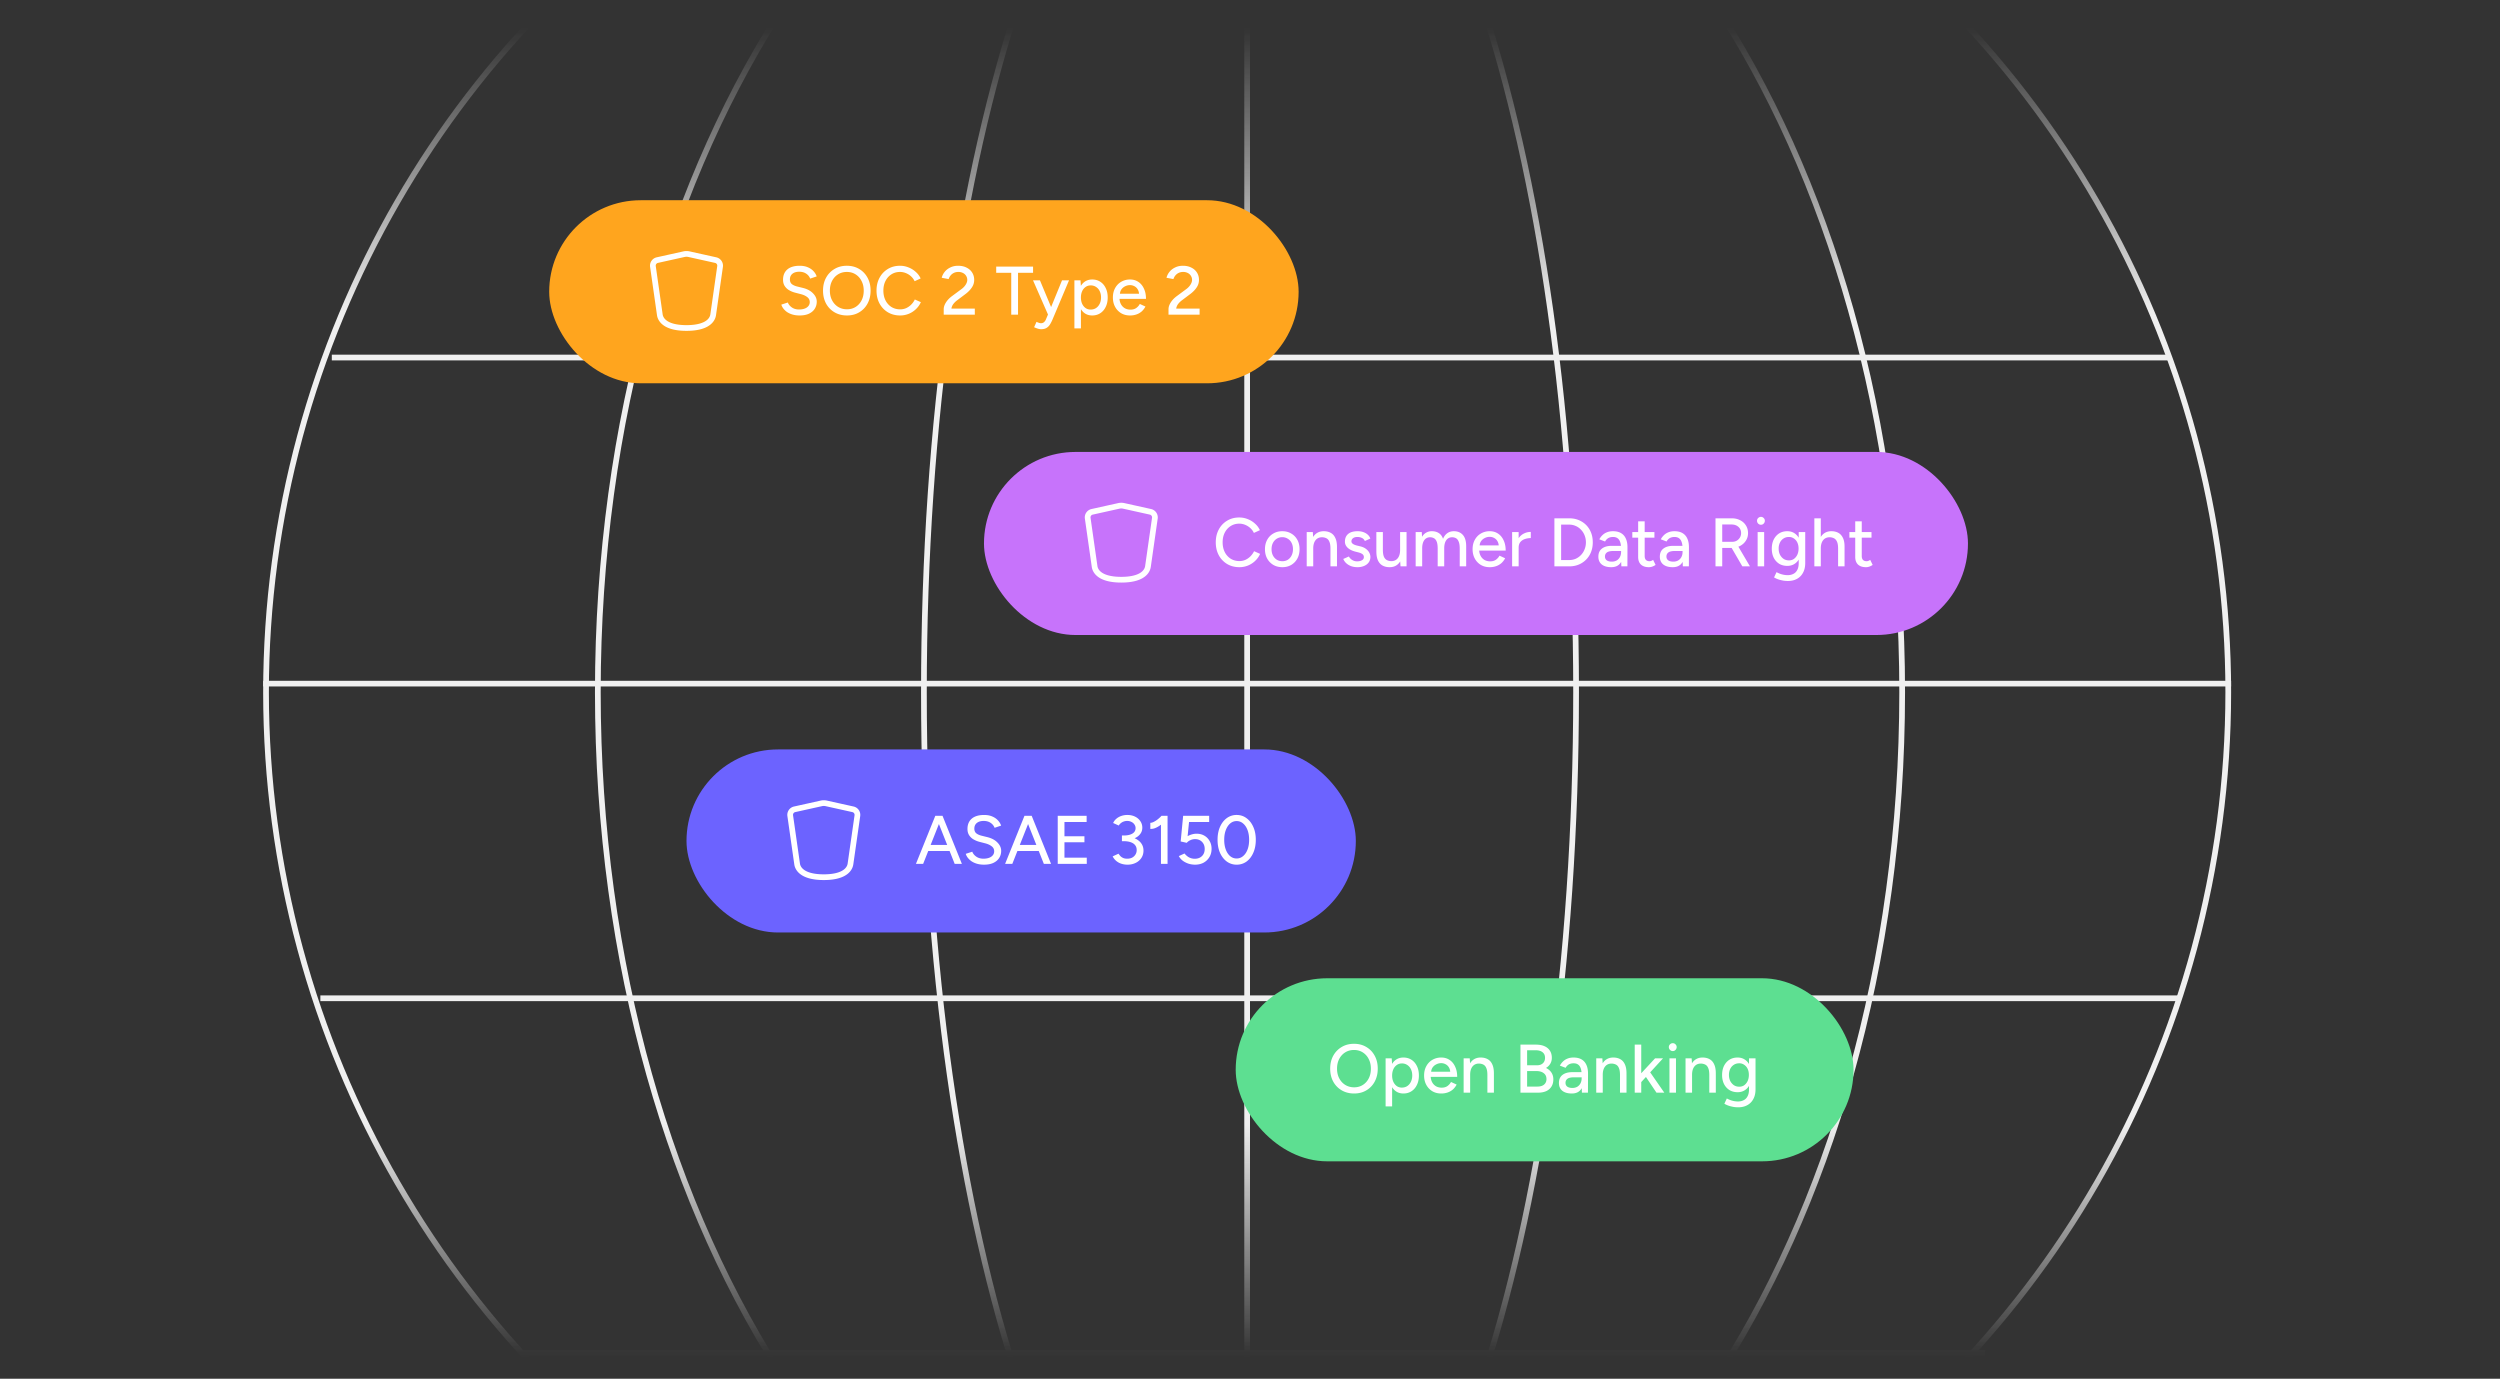<svg width="437" height="241" fill="none" xmlns="http://www.w3.org/2000/svg"><rect width="100%" height="100%" fill="#333333" stroke="none"/><g clip-path="url(#a)"><mask id="c" style="mask-type:alpha" maskUnits="userSpaceOnUse" x="-5" y="5" width="446" height="232"><path fill="url(#b)" d="M-5 5h446v232H-5z"/></mask><g mask="url(#c)" stroke="#F0F0F0"><path d="M218 293V-51"/><circle cx="218" cy="121" r="171.5"/><path d="M332.5 121c0 47.412-12.794 90.312-33.452 121.345-20.661 31.037-49.149 50.155-80.548 50.155s-59.887-19.118-80.548-50.155C117.294 211.312 104.5 168.412 104.5 121c0-47.412 12.794-90.312 33.452-121.345C158.613-31.382 187.101-50.5 218.5-50.5s59.887 19.118 80.548 50.155C319.706 30.688 332.5 73.588 332.5 121Z"/><path d="M275.5 121c0 47.458-6.431 90.402-16.816 121.464-5.193 15.534-11.365 28.068-18.195 36.709-6.834 8.647-14.268 13.327-21.989 13.327s-15.155-4.68-21.989-13.327c-6.83-8.641-13.002-21.175-18.195-36.709C167.931 211.402 161.5 168.458 161.5 121s6.431-90.402 16.816-121.464c5.193-15.534 11.365-28.068 18.195-36.71C203.345-45.82 210.779-50.5 218.5-50.5s15.155 4.68 21.989 13.327c6.83 8.64 13.002 21.175 18.195 36.71C269.069 30.597 275.5 73.541 275.5 121ZM46 119.5h344M58 62.5h321M91 236.5h256M56 174.5h325"/></g><rect x="96" y="35" width="131" height="32" rx="16" fill="#FFA51E"/><path d="m115.333 55-1.202-8.418a.998.998 0 0 1 .773-1.116l4.662-1.036c.286-.064.582-.064.868 0l4.662 1.036c.51.113.847.599.773 1.116L124.667 55c-.047.33-.334 2.333-4.667 2.333s-4.62-2.003-4.667-2.333Z" stroke="#fff" stroke-linecap="round" stroke-linejoin="round"/><path d="M139.78 55.144c-.448 0-.856-.052-1.224-.156a3.546 3.546 0 0 1-.948-.42 3.042 3.042 0 0 1-.66-.612c-.176-.224-.3-.46-.372-.708l1.14-.372c.12.328.348.612.684.852.336.24.748.364 1.236.372.592 0 1.056-.116 1.392-.348.344-.24.516-.556.516-.948 0-.36-.148-.652-.444-.876-.296-.232-.688-.408-1.176-.528l-.972-.252a4.148 4.148 0 0 1-1.056-.444 2.246 2.246 0 0 1-.744-.732c-.184-.296-.276-.652-.276-1.068 0-.768.248-1.368.744-1.8.504-.432 1.228-.648 2.172-.648.544 0 1.016.088 1.416.264.4.168.728.392.984.672.264.28.452.588.564.924l-1.14.384a1.756 1.756 0 0 0-.696-.864c-.328-.224-.732-.336-1.212-.336-.504 0-.904.12-1.2.36-.288.24-.432.568-.432.984 0 .352.112.624.336.816.232.184.54.324.924.42l.972.24c.784.192 1.388.512 1.812.96.432.44.648.924.648 1.452 0 .456-.116.868-.348 1.236-.224.36-.56.648-1.008.864-.44.208-.984.312-1.632.312Zm8.272 0c-.816 0-1.54-.184-2.172-.552a3.926 3.926 0 0 1-1.488-1.536c-.352-.656-.528-1.408-.528-2.256 0-.848.176-1.596.528-2.244a3.952 3.952 0 0 1 1.476-1.536c.624-.376 1.344-.564 2.16-.564.816 0 1.536.188 2.16.564.624.368 1.112.88 1.464 1.536.352.648.528 1.396.528 2.244 0 .848-.176 1.6-.528 2.256a3.868 3.868 0 0 1-1.464 1.536c-.616.368-1.328.552-2.136.552Zm0-1.08c.576 0 1.084-.14 1.524-.42.44-.28.784-.664 1.032-1.152.248-.488.372-1.052.372-1.692 0-.632-.128-1.192-.384-1.68a2.835 2.835 0 0 0-1.044-1.164c-.44-.28-.948-.42-1.524-.42-.576 0-1.088.14-1.536.42-.448.28-.8.668-1.056 1.164-.248.488-.372 1.048-.372 1.68 0 .64.128 1.204.384 1.692s.608.872 1.056 1.152c.456.28.972.42 1.548.42Zm9.291 1.08c-.8 0-1.512-.184-2.136-.552a3.975 3.975 0 0 1-1.464-1.536c-.352-.656-.528-1.408-.528-2.256 0-.848.176-1.596.528-2.244a3.894 3.894 0 0 1 1.452-1.536c.616-.376 1.324-.564 2.124-.564.52 0 1.016.096 1.488.288.472.184.892.444 1.26.78.376.328.664.712.864 1.152l-1.056.48a2.638 2.638 0 0 0-.624-.852 3 3 0 0 0-.9-.564 2.668 2.668 0 0 0-1.032-.204c-.56 0-1.06.14-1.5.42-.44.28-.784.664-1.032 1.152-.248.488-.372 1.052-.372 1.692 0 .64.124 1.208.372 1.704a2.95 2.95 0 0 0 1.044 1.164c.448.272.956.408 1.524.408.368 0 .716-.072 1.044-.216.328-.152.62-.356.876-.612.264-.264.476-.564.636-.9l1.056.468c-.2.456-.484.86-.852 1.212a3.943 3.943 0 0 1-2.772 1.116Zm7.618-.144v-.948c0-.248.056-.504.168-.768.12-.272.288-.54.504-.804.224-.264.488-.508.792-.732l1.62-1.2c.192-.136.364-.292.516-.468.16-.184.284-.372.372-.564.096-.2.144-.396.144-.588 0-.256-.064-.488-.192-.696a1.315 1.315 0 0 0-.54-.504 1.689 1.689 0 0 0-.828-.192c-.304 0-.572.06-.804.18a1.652 1.652 0 0 0-.564.456c-.152.192-.26.396-.324.612l-1.212-.228c.088-.368.26-.712.516-1.032.256-.32.584-.576.984-.768.4-.2.852-.3 1.356-.3.576 0 1.072.108 1.488.324.424.208.752.5.984.876.232.368.348.792.348 1.272 0 .464-.128.892-.384 1.284-.248.392-.608.772-1.08 1.14l-1.5 1.128a3.446 3.446 0 0 0-.708.696c-.168.24-.272.496-.312.768h4.092V55h-5.436Zm11.803 0v-7.32h-2.628V46.6h6.444v1.08h-2.628V55h-1.188Zm5.233 2.544c-.176 0-.372-.032-.588-.096a5.12 5.12 0 0 1-.648-.252l.42-.936c.176.08.328.14.456.18.136.04.244.06.324.06.2 0 .368-.056.504-.168a1.18 1.18 0 0 0 .348-.468l.696-1.644 2.136-5.22h1.224l-2.844 6.744a6.699 6.699 0 0 1-.48.96c-.168.272-.376.48-.624.624-.24.144-.548.216-.924.216Zm1.2-2.544-2.628-6h1.212l2.172 5.208.348.792h-1.104Zm4.608 2.4V49h1.068l.072 1.104V57.4h-1.14Zm3.108-2.256c-.504 0-.944-.132-1.32-.396-.368-.264-.652-.632-.852-1.104-.2-.472-.3-1.02-.3-1.644 0-.632.1-1.18.3-1.644.2-.472.484-.84.852-1.104.376-.264.816-.396 1.32-.396.536 0 1.008.132 1.416.396.408.264.724.632.948 1.104.232.464.348 1.012.348 1.644 0 .624-.116 1.172-.348 1.644-.224.472-.54.84-.948 1.104-.408.264-.88.396-1.416.396Zm-.276-1.032c.36 0 .676-.088.948-.264.272-.184.484-.432.636-.744.16-.32.24-.688.24-1.104 0-.416-.076-.78-.228-1.092a1.762 1.762 0 0 0-.636-.744 1.651 1.651 0 0 0-.948-.276c-.328 0-.624.092-.888.276a1.746 1.746 0 0 0-.6.744c-.144.32-.216.684-.216 1.092 0 .416.072.784.216 1.104.144.312.344.56.6.744.256.176.548.264.876.264Zm6.885 1.032c-.584 0-1.1-.132-1.548-.396a2.893 2.893 0 0 1-1.056-1.116c-.256-.472-.384-1.016-.384-1.632 0-.616.128-1.16.384-1.632s.608-.84 1.056-1.104a2.986 2.986 0 0 1 1.56-.408c.552 0 1.036.14 1.452.42.416.272.74.664.972 1.176.24.504.36 1.1.36 1.788h-4.848l.216-.18c0 .424.084.792.252 1.104a1.8 1.8 0 0 0 .684.72c.288.16.616.24.984.24.4 0 .732-.092.996-.276.272-.192.484-.432.636-.72l.984.456c-.16.312-.368.588-.624.828a2.73 2.73 0 0 1-.912.54 3.32 3.32 0 0 1-1.164.192Zm-1.764-3.624-.228-.18h3.792l-.216.18c0-.352-.072-.652-.216-.9a1.426 1.426 0 0 0-.576-.576 1.602 1.602 0 0 0-.804-.204c-.288 0-.568.068-.84.204a1.72 1.72 0 0 0-.66.564c-.168.248-.252.552-.252.912Zm8.496 3.48v-.948c0-.248.056-.504.168-.768.12-.272.288-.54.504-.804.224-.264.488-.508.792-.732l1.62-1.2c.192-.136.364-.292.516-.468.16-.184.284-.372.372-.564.096-.2.144-.396.144-.588 0-.256-.064-.488-.192-.696a1.315 1.315 0 0 0-.54-.504 1.689 1.689 0 0 0-.828-.192c-.304 0-.572.06-.804.18a1.652 1.652 0 0 0-.564.456c-.152.192-.26.396-.324.612l-1.212-.228c.088-.368.26-.712.516-1.032.256-.32.584-.576.984-.768.4-.2.852-.3 1.356-.3.576 0 1.072.108 1.488.324.424.208.752.5.984.876.232.368.348.792.348 1.272 0 .464-.128.892-.384 1.284-.248.392-.608.772-1.08 1.14l-1.5 1.128a3.446 3.446 0 0 0-.708.696c-.168.24-.272.496-.312.768h4.092V55h-5.436Z" fill="#fff"/><rect x="172" y="79" width="172" height="32" rx="16" fill="#C773FB"/><path d="m191.333 99-1.202-8.418a.998.998 0 0 1 .773-1.116l4.662-1.036c.286-.064.582-.064.868 0l4.662 1.036c.51.113.847.599.773 1.116L200.667 99c-.047.33-.334 2.333-4.667 2.333s-4.62-2.003-4.667-2.333Z" stroke="#fff" stroke-linecap="round" stroke-linejoin="round"/><path d="M216.644 99.144c-.8 0-1.512-.184-2.136-.552a3.975 3.975 0 0 1-1.464-1.536c-.352-.656-.528-1.408-.528-2.256 0-.848.176-1.596.528-2.244a3.894 3.894 0 0 1 1.452-1.536c.616-.376 1.324-.564 2.124-.564.52 0 1.016.096 1.488.288.472.184.892.444 1.26.78.376.328.664.712.864 1.152l-1.056.48a2.638 2.638 0 0 0-.624-.852 3 3 0 0 0-.9-.564 2.668 2.668 0 0 0-1.032-.204c-.56 0-1.06.14-1.5.42-.44.28-.784.664-1.032 1.152-.248.488-.372 1.052-.372 1.692 0 .64.124 1.208.372 1.704a2.95 2.95 0 0 0 1.044 1.164c.448.272.956.408 1.524.408.368 0 .716-.072 1.044-.216.328-.152.62-.356.876-.612.264-.264.476-.564.636-.9l1.056.468c-.2.456-.484.86-.852 1.212a3.943 3.943 0 0 1-2.772 1.116Zm7.52 0c-.6 0-1.128-.132-1.584-.396a2.954 2.954 0 0 1-1.08-1.116c-.256-.472-.384-1.016-.384-1.632 0-.616.128-1.16.384-1.632s.612-.84 1.068-1.104c.456-.272.98-.408 1.572-.408.592 0 1.116.136 1.572.408.456.264.812.632 1.068 1.104.256.472.384 1.016.384 1.632 0 .616-.128 1.16-.384 1.632a2.866 2.866 0 0 1-1.068 1.116c-.448.264-.964.396-1.548.396Zm0-1.044c.36 0 .68-.088.96-.264a1.83 1.83 0 0 0 .648-.744c.16-.312.24-.676.24-1.092 0-.416-.08-.78-.24-1.092a1.722 1.722 0 0 0-.66-.732 1.767 1.767 0 0 0-.972-.276 1.73 1.73 0 0 0-.972.276c-.28.176-.5.42-.66.732-.16.312-.24.676-.24 1.092 0 .416.08.78.24 1.092.16.312.384.56.672.744.288.176.616.264.984.264Zm4.249.9v-6h1.068l.072 1.104V99h-1.14Zm4.152 0v-3.072h1.14V99h-1.14Zm0-3.072c0-.544-.064-.956-.192-1.236-.12-.288-.292-.488-.516-.6a1.727 1.727 0 0 0-.756-.18c-.488 0-.868.172-1.14.516-.272.344-.408.828-.408 1.452h-.492c0-.632.092-1.172.276-1.62.192-.456.46-.804.804-1.044.352-.24.768-.36 1.248-.36.472 0 .88.096 1.224.288.352.192.62.492.804.9.192.4.288.928.288 1.584v.3h-1.14Zm4.723 3.216c-.424 0-.804-.064-1.14-.192a2.608 2.608 0 0 1-.84-.516 2.146 2.146 0 0 1-.504-.732l.984-.432c.128.248.32.452.576.612.256.16.54.24.852.24.344 0 .628-.064.852-.192.224-.128.336-.308.336-.54 0-.224-.084-.4-.252-.528-.168-.128-.412-.232-.732-.312l-.564-.144c-.56-.152-.996-.38-1.308-.684-.304-.304-.456-.648-.456-1.032 0-.584.188-1.036.564-1.356.376-.32.932-.48 1.668-.48.36 0 .688.052.984.156.304.104.56.252.768.444.216.192.368.42.456.684l-.96.432a.965.965 0 0 0-.492-.528 1.753 1.753 0 0 0-.816-.18c-.32 0-.572.072-.756.216a.674.674 0 0 0-.276.576c0 .136.076.268.228.396.16.12.392.22.696.3l.648.156c.392.096.716.244.972.444.256.192.448.412.576.66.128.24.192.492.192.756 0 .36-.1.676-.3.948-.192.264-.46.468-.804.612a2.9 2.9 0 0 1-1.152.216ZM244.81 99l-.072-1.104V93h1.128v6h-1.056Zm-4.224-2.928V93h1.14v3.072h-1.14Zm1.14 0c0 .536.06.948.18 1.236.128.288.304.488.528.6.224.112.476.172.756.18.488 0 .868-.172 1.14-.516.272-.344.408-.828.408-1.452h.492c0 .632-.096 1.176-.288 1.632-.184.448-.448.792-.792 1.032-.344.24-.764.36-1.26.36-.464 0-.872-.096-1.224-.288-.344-.192-.612-.492-.804-.9-.184-.408-.276-.936-.276-1.584v-.3h1.14Zm5.73 2.928v-6h1.068l.048.828c.192-.32.432-.56.72-.72a1.94 1.94 0 0 1 .996-.252c.48 0 .888.112 1.224.336.336.216.58.548.732.996.176-.432.424-.76.744-.984.32-.232.7-.348 1.14-.348.68 0 1.212.224 1.596.672.384.44.572 1.12.564 2.04V99h-1.128v-3.072c0-.544-.06-.956-.18-1.236-.112-.288-.264-.488-.456-.6a1.399 1.399 0 0 0-.672-.18c-.448 0-.796.172-1.044.516-.24.344-.36.828-.36 1.452V99h-1.14v-3.072c0-.544-.056-.956-.168-1.236-.112-.288-.268-.488-.468-.6a1.399 1.399 0 0 0-.672-.18c-.448 0-.796.172-1.044.516-.24.344-.36.828-.36 1.452V99h-1.14Zm12.941.144c-.584 0-1.1-.132-1.548-.396a2.893 2.893 0 0 1-1.056-1.116c-.256-.472-.384-1.016-.384-1.632 0-.616.128-1.16.384-1.632s.608-.84 1.056-1.104a2.986 2.986 0 0 1 1.56-.408c.552 0 1.036.14 1.452.42.416.272.74.664.972 1.176.24.504.36 1.1.36 1.788h-4.848l.216-.18c0 .424.084.792.252 1.104a1.8 1.8 0 0 0 .684.72c.288.16.616.24.984.24.4 0 .732-.092.996-.276.272-.192.484-.432.636-.72l.984.456c-.16.312-.368.588-.624.828a2.73 2.73 0 0 1-.912.54 3.32 3.32 0 0 1-1.164.192Zm-1.764-3.624-.228-.18h3.792l-.216.18c0-.352-.072-.652-.216-.9a1.426 1.426 0 0 0-.576-.576 1.602 1.602 0 0 0-.804-.204c-.288 0-.568.068-.84.204a1.72 1.72 0 0 0-.66.564c-.168.248-.252.552-.252.912Zm6.382.252c0-.648.124-1.176.372-1.584.248-.408.568-.712.96-.912.392-.2.804-.3 1.236-.3v1.08c-.36 0-.704.056-1.032.168-.32.104-.584.28-.792.528-.2.24-.3.568-.3.984l-.444.036ZM264.319 99v-6h1.14v6h-1.14Zm7.39 0v-8.4h2.592c.8 0 1.508.18 2.124.54a3.764 3.764 0 0 1 1.464 1.476c.352.632.528 1.36.528 2.184 0 .816-.176 1.54-.528 2.172a3.848 3.848 0 0 1-1.464 1.488c-.616.36-1.324.54-2.124.54h-2.592Zm1.176-1.104h1.416c.408 0 .788-.076 1.14-.228.352-.16.66-.38.924-.66.272-.288.48-.62.624-.996.152-.376.228-.78.228-1.212 0-.432-.076-.836-.228-1.212a2.867 2.867 0 0 0-.624-.984 2.686 2.686 0 0 0-.924-.66 2.722 2.722 0 0 0-1.14-.24h-1.416v6.192ZM283.414 99l-.048-1.044v-2.088c0-.44-.052-.808-.156-1.104-.096-.296-.248-.52-.456-.672-.2-.152-.468-.228-.804-.228-.312 0-.584.064-.816.192a1.52 1.52 0 0 0-.564.6l-1.008-.384a2.83 2.83 0 0 1 .54-.72c.216-.216.476-.384.78-.504.304-.128.66-.192 1.068-.192.568 0 1.04.112 1.416.336.376.224.656.548.84.972.192.424.284.948.276 1.572L284.47 99h-1.056Zm-1.764.144c-.712 0-1.268-.16-1.668-.48-.392-.328-.588-.78-.588-1.356 0-.616.204-1.084.612-1.404.416-.328.992-.492 1.728-.492h1.668v.9h-1.356c-.552 0-.94.088-1.164.264-.224.168-.336.404-.336.708 0 .28.104.5.312.66.216.152.512.228.888.228a1.7 1.7 0 0 0 .852-.204 1.51 1.51 0 0 0 .564-.6c.136-.256.204-.548.204-.876h.396c0 .816-.176 1.464-.528 1.944-.344.472-.872.708-1.584.708Zm6.583 0c-.6 0-1.064-.152-1.392-.456-.328-.312-.492-.756-.492-1.332v-6.228h1.14v6.06c0 .296.072.524.216.684.152.152.368.228.648.228a.84.84 0 0 0 .264-.048 1.42 1.42 0 0 0 .348-.192l.432.888a2.624 2.624 0 0 1-.6.3 1.705 1.705 0 0 1-.564.096Zm-2.904-5.16V93h3.864v.984h-3.864ZM294.16 99l-.048-1.044v-2.088c0-.44-.052-.808-.156-1.104-.096-.296-.248-.52-.456-.672-.2-.152-.468-.228-.804-.228-.312 0-.584.064-.816.192a1.52 1.52 0 0 0-.564.6l-1.008-.384a2.83 2.83 0 0 1 .54-.72c.216-.216.476-.384.78-.504.304-.128.66-.192 1.068-.192.568 0 1.04.112 1.416.336.376.224.656.548.84.972.192.424.284.948.276 1.572L295.216 99h-1.056Zm-1.764.144c-.712 0-1.268-.16-1.668-.48-.392-.328-.588-.78-.588-1.356 0-.616.204-1.084.612-1.404.416-.328.992-.492 1.728-.492h1.668v.9h-1.356c-.552 0-.94.088-1.164.264-.224.168-.336.404-.336.708 0 .28.104.5.312.66.216.152.512.228.888.228a1.7 1.7 0 0 0 .852-.204 1.51 1.51 0 0 0 .564-.6c.136-.256.204-.548.204-.876h.396c0 .816-.176 1.464-.528 1.944-.344.472-.872.708-1.584.708Zm7.473-.144v-8.4h2.832c.56 0 1.052.112 1.476.336.432.216.768.52 1.008.912.248.384.372.832.372 1.344 0 .504-.132.952-.396 1.344-.256.392-.608.7-1.056.924a3.437 3.437 0 0 1-1.512.324h-1.548V99h-1.176Zm4.692 0-1.992-3.432.936-.624L305.893 99h-1.332Zm-3.516-4.296h1.764c.288 0 .544-.064.768-.192.232-.136.416-.316.552-.54.144-.232.216-.492.216-.78 0-.448-.156-.812-.468-1.092-.312-.28-.716-.42-1.212-.42h-1.62v3.024Zm6.19 4.296v-6h1.14v6h-1.14Zm.576-7.272a.657.657 0 0 1-.48-.204.697.697 0 0 1-.204-.492c0-.192.068-.352.204-.48a.657.657 0 0 1 .48-.204c.192 0 .352.068.48.204a.632.632 0 0 1 .204.48.697.697 0 0 1-.204.492.632.632 0 0 1-.48.204Zm4.719 9.828c-.4 0-.764-.04-1.092-.12a4.67 4.67 0 0 1-.828-.252 3.623 3.623 0 0 1-.504-.252l.432-.924c.104.064.252.136.444.216.192.088.416.16.672.216.256.064.54.096.852.096.368 0 .696-.076.984-.228.288-.144.512-.372.672-.684.168-.312.252-.712.252-1.2V93h1.14v5.4c0 .688-.132 1.264-.396 1.728a2.546 2.546 0 0 1-1.068 1.068c-.448.24-.968.36-1.56.36Zm-.108-2.64c-.544 0-1.02-.124-1.428-.372a2.697 2.697 0 0 1-.948-1.056c-.224-.456-.336-.98-.336-1.572 0-.616.112-1.152.336-1.608.232-.456.548-.812.948-1.068.408-.256.884-.384 1.428-.384.496 0 .928.128 1.296.384.376.256.664.616.864 1.08.208.456.312.992.312 1.608 0 .592-.104 1.116-.312 1.572-.2.448-.488.796-.864 1.044-.368.248-.8.372-1.296.372Zm.288-.96c.336 0 .628-.088.876-.264a1.91 1.91 0 0 0 .588-.732c.144-.312.216-.668.216-1.068s-.072-.752-.216-1.056a1.687 1.687 0 0 0-.6-.708 1.474 1.474 0 0 0-.876-.264c-.352 0-.664.088-.936.264a1.739 1.739 0 0 0-.624.708 2.332 2.332 0 0 0-.228 1.056c0 .4.076.756.228 1.068.16.304.372.548.636.732.272.176.584.264.936.264ZM317.148 99v-8.4h1.128V99h-1.128Zm4.152 0v-3.072h1.128V99H321.3Zm0-3.072c0-.544-.064-.956-.192-1.236-.128-.288-.304-.488-.528-.6a1.701 1.701 0 0 0-.744-.18c-.496 0-.88.172-1.152.516-.272.344-.408.828-.408 1.452h-.48c0-.632.092-1.172.276-1.62.192-.456.46-.804.804-1.044.352-.24.768-.36 1.248-.36.472 0 .88.096 1.224.288.344.192.612.492.804.9.192.4.284.928.276 1.584v.3H321.3Zm4.878 3.216c-.6 0-1.064-.152-1.392-.456-.328-.312-.492-.756-.492-1.332v-6.228h1.14v6.06c0 .296.072.524.216.684.152.152.368.228.648.228a.84.84 0 0 0 .264-.048 1.42 1.42 0 0 0 .348-.192l.432.888a2.624 2.624 0 0 1-.6.3 1.705 1.705 0 0 1-.564.096Zm-2.904-5.16V93h3.864v.984h-3.864Z" fill="#fff"/><rect x="120" y="131" width="117" height="32" rx="16" fill="#6C63FF"/><path d="m139.333 151-1.202-8.418a.998.998 0 0 1 .773-1.116l4.662-1.036c.286-.064.582-.064.868 0l4.662 1.036c.51.113.847.599.773 1.116L148.667 151c-.047.33-.334 2.333-4.667 2.333s-4.62-2.003-4.667-2.333Z" stroke="#fff" stroke-linecap="round" stroke-linejoin="round"/><path d="m166.876 151-3.324-8.4h1.2l3.384 8.4h-1.26Zm-6.768 0 3.384-8.4h1.2l-3.324 8.4h-1.26Zm1.596-2.244V147.7h4.836v1.056h-4.836Zm10.314 2.388c-.448 0-.856-.052-1.224-.156a3.546 3.546 0 0 1-.948-.42 3.042 3.042 0 0 1-.66-.612c-.176-.224-.3-.46-.372-.708l1.14-.372c.12.328.348.612.684.852.336.24.748.364 1.236.372.592 0 1.056-.116 1.392-.348.344-.24.516-.556.516-.948 0-.36-.148-.652-.444-.876-.296-.232-.688-.408-1.176-.528l-.972-.252a4.148 4.148 0 0 1-1.056-.444 2.246 2.246 0 0 1-.744-.732c-.184-.296-.276-.652-.276-1.068 0-.768.248-1.368.744-1.8.504-.432 1.228-.648 2.172-.648.544 0 1.016.088 1.416.264.4.168.728.392.984.672.264.28.452.588.564.924l-1.14.384a1.756 1.756 0 0 0-.696-.864c-.328-.224-.732-.336-1.212-.336-.504 0-.904.12-1.2.36-.288.24-.432.568-.432.984 0 .352.112.624.336.816.232.184.54.324.924.42l.972.24c.784.192 1.388.512 1.812.96.432.44.648.924.648 1.452 0 .456-.116.868-.348 1.236-.224.36-.56.648-1.008.864-.44.208-.984.312-1.632.312Zm10.444-.144-3.324-8.4h1.2l3.384 8.4h-1.26Zm-6.768 0 3.384-8.4h1.2l-3.324 8.4h-1.26Zm1.596-2.244V147.7h4.836v1.056h-4.836Zm7.602 2.244v-8.4h5.052v1.08h-3.876v2.496h3.492v1.056h-3.492v2.688h3.9V151h-5.076Zm12.216.144c-.432 0-.824-.064-1.176-.192a2.569 2.569 0 0 1-.888-.528 2.488 2.488 0 0 1-.552-.732l1.02-.468c.08.112.18.24.3.384.12.136.28.252.48.348.2.096.448.144.744.144.504 0 .904-.144 1.2-.432a1.44 1.44 0 0 0 .456-1.092c0-.328-.088-.604-.264-.828-.176-.232-.436-.408-.78-.528-.336-.12-.748-.18-1.236-.18h-.3v-.888h.276c.496 0 .952.056 1.368.168.424.112.796.28 1.116.504.32.216.568.48.744.792.176.312.264.668.264 1.068 0 .496-.128.932-.384 1.308a2.445 2.445 0 0 1-1.008.852c-.416.2-.876.3-1.38.3Zm-.996-4.248v-.852h.3c.656 0 1.168-.112 1.536-.336.368-.224.552-.54.552-.948 0-.232-.064-.44-.192-.624a1.25 1.25 0 0 0-.516-.456 1.583 1.583 0 0 0-.78-.18c-.192 0-.38.032-.564.096-.176.056-.34.144-.492.264a1.53 1.53 0 0 0-.396.444l-.984-.444a2.14 2.14 0 0 1 .576-.756c.248-.208.536-.368.864-.48a3.209 3.209 0 0 1 1.044-.168c.504 0 .952.096 1.344.288.392.192.7.456.924.792.232.336.348.716.348 1.14 0 .36-.088.68-.264.96a2.183 2.183 0 0 1-.708.696 3.689 3.689 0 0 1-1.056.42 5.339 5.339 0 0 1-1.272.144h-.264Zm6.826 4.104v-7.764l.108-.636h1.044v8.4h-1.152Zm-1.86-6.108v-1.068c.176.008.38-.048.612-.168.24-.12.48-.276.72-.468s.452-.392.636-.6l.732.792a7.743 7.743 0 0 1-.852.78c-.296.232-.6.416-.912.552a2.017 2.017 0 0 1-.936.18Zm7.812 6.252a3.96 3.96 0 0 1-1.08-.156 3.684 3.684 0 0 1-1.008-.492 2.465 2.465 0 0 1-.744-.852l.996-.456c.256.32.536.556.84.708.304.144.62.216.948.216.52 0 .94-.156 1.26-.468.32-.312.48-.728.48-1.248 0-.504-.156-.916-.468-1.236-.312-.32-.72-.48-1.224-.48-.288 0-.564.064-.828.192-.264.12-.468.272-.612.456l-1.068-.24.432-4.488h4.548v1.08h-3.516l-.252 2.484c.224-.128.472-.232.744-.312.272-.08.548-.12.828-.12.504 0 .952.112 1.344.336.392.224.7.536.924.936.232.392.348.844.348 1.356 0 .552-.124 1.036-.372 1.452a2.68 2.68 0 0 1-1.02.984c-.432.232-.932.348-1.5.348Zm7.275 0a2.855 2.855 0 0 1-1.728-.552c-.504-.376-.9-.888-1.188-1.536-.28-.656-.42-1.408-.42-2.256 0-.848.14-1.596.42-2.244.288-.656.68-1.168 1.176-1.536a2.832 2.832 0 0 1 1.74-.564c.656 0 1.232.188 1.728.564.504.368.9.88 1.188 1.536.288.648.432 1.396.432 2.244 0 .848-.144 1.6-.432 2.256-.28.648-.672 1.16-1.176 1.536a2.874 2.874 0 0 1-1.74.552Zm0-1.08c.424 0 .8-.14 1.128-.42.336-.28.596-.664.78-1.152.184-.488.276-1.052.276-1.692 0-.64-.092-1.204-.276-1.692-.184-.496-.444-.884-.78-1.164a1.688 1.688 0 0 0-1.128-.42c-.424 0-.8.14-1.128.42-.328.28-.584.668-.768 1.164-.184.488-.276 1.052-.276 1.692 0 .64.092 1.208.276 1.704.184.488.44.872.768 1.152.328.272.704.408 1.128.408Z" fill="#fff"/><rect x="216" y="171" width="108" height="32" rx="16" fill="#5DDF91"/><path d="M236.704 191.144c-.816 0-1.54-.184-2.172-.552a3.926 3.926 0 0 1-1.488-1.536c-.352-.656-.528-1.408-.528-2.256 0-.848.176-1.596.528-2.244a3.952 3.952 0 0 1 1.476-1.536c.624-.376 1.344-.564 2.16-.564.816 0 1.536.188 2.16.564.624.368 1.112.88 1.464 1.536.352.648.528 1.396.528 2.244 0 .848-.176 1.6-.528 2.256a3.868 3.868 0 0 1-1.464 1.536c-.616.368-1.328.552-2.136.552Zm0-1.08c.576 0 1.084-.14 1.524-.42.44-.28.784-.664 1.032-1.152.248-.488.372-1.052.372-1.692 0-.632-.128-1.192-.384-1.68a2.835 2.835 0 0 0-1.044-1.164c-.44-.28-.948-.42-1.524-.42-.576 0-1.088.14-1.536.42-.448.28-.8.668-1.056 1.164-.248.488-.372 1.048-.372 1.68 0 .64.128 1.204.384 1.692s.608.872 1.056 1.152c.456.28.972.42 1.548.42Zm5.5 3.336V185h1.068l.072 1.104v7.296h-1.14Zm3.108-2.256c-.504 0-.944-.132-1.32-.396-.368-.264-.652-.632-.852-1.104-.2-.472-.3-1.02-.3-1.644 0-.632.1-1.18.3-1.644.2-.472.484-.84.852-1.104.376-.264.816-.396 1.32-.396.536 0 1.008.132 1.416.396.408.264.724.632.948 1.104.232.464.348 1.012.348 1.644 0 .624-.116 1.172-.348 1.644-.224.472-.54.84-.948 1.104-.408.264-.88.396-1.416.396Zm-.276-1.032c.36 0 .676-.088.948-.264.272-.184.484-.432.636-.744.16-.32.24-.688.24-1.104 0-.416-.076-.78-.228-1.092a1.762 1.762 0 0 0-.636-.744 1.651 1.651 0 0 0-.948-.276c-.328 0-.624.092-.888.276a1.746 1.746 0 0 0-.6.744c-.144.32-.216.684-.216 1.092 0 .416.072.784.216 1.104.144.312.344.56.6.744.256.176.548.264.876.264Zm6.885 1.032c-.584 0-1.1-.132-1.548-.396a2.893 2.893 0 0 1-1.056-1.116c-.256-.472-.384-1.016-.384-1.632 0-.616.128-1.16.384-1.632s.608-.84 1.056-1.104a2.986 2.986 0 0 1 1.56-.408c.552 0 1.036.14 1.452.42.416.272.74.664.972 1.176.24.504.36 1.1.36 1.788h-4.848l.216-.18c0 .424.084.792.252 1.104a1.8 1.8 0 0 0 .684.72c.288.16.616.24.984.24.4 0 .732-.092.996-.276.272-.192.484-.432.636-.72l.984.456c-.16.312-.368.588-.624.828a2.73 2.73 0 0 1-.912.54 3.32 3.32 0 0 1-1.164.192Zm-1.764-3.624-.228-.18h3.792l-.216.18c0-.352-.072-.652-.216-.9a1.426 1.426 0 0 0-.576-.576 1.602 1.602 0 0 0-.804-.204c-.288 0-.568.068-.84.204a1.72 1.72 0 0 0-.66.564c-.168.248-.252.552-.252.912Zm5.686 3.48v-6h1.068l.072 1.104V191h-1.14Zm4.152 0v-3.072h1.14V191h-1.14Zm0-3.072c0-.544-.064-.956-.192-1.236-.12-.288-.292-.488-.516-.6a1.727 1.727 0 0 0-.756-.18c-.488 0-.868.172-1.14.516-.272.344-.408.828-.408 1.452h-.492c0-.632.092-1.172.276-1.62.192-.456.46-.804.804-1.044.352-.24.768-.36 1.248-.36.472 0 .88.096 1.224.288.352.192.62.492.804.9.192.4.288.928.288 1.584v.3h-1.14Zm5.78 3.072v-8.4h2.7c.576 0 1.068.088 1.476.264.416.176.736.436.96.78.232.344.348.768.348 1.272 0 .384-.092.728-.276 1.032-.176.296-.424.54-.744.732.416.2.732.468.948.804.224.336.336.736.336 1.2 0 .488-.112.908-.336 1.26a2.09 2.09 0 0 1-.924.792c-.4.176-.88.264-1.44.264h-3.048Zm1.164-1.068h1.812c.496 0 .88-.116 1.152-.348.28-.24.42-.56.42-.96 0-.448-.16-.792-.48-1.032-.312-.248-.752-.372-1.32-.372h-1.584v2.712Zm0-3.72h1.728c.432 0 .772-.116 1.02-.348.256-.232.384-.552.384-.96 0-.424-.144-.748-.432-.972-.288-.232-.692-.348-1.212-.348h-1.488v2.628Zm9.58 4.788-.048-1.044v-2.088c0-.44-.052-.808-.156-1.104-.096-.296-.248-.52-.456-.672-.2-.152-.468-.228-.804-.228-.312 0-.584.064-.816.192a1.52 1.52 0 0 0-.564.6l-1.008-.384a2.83 2.83 0 0 1 .54-.72c.216-.216.476-.384.78-.504.304-.128.66-.192 1.068-.192.568 0 1.04.112 1.416.336.376.224.656.548.84.972.192.424.284.948.276 1.572l-.012 3.264h-1.056Zm-1.764.144c-.712 0-1.268-.16-1.668-.48-.392-.328-.588-.78-.588-1.356 0-.616.204-1.084.612-1.404.416-.328.992-.492 1.728-.492h1.668v.9h-1.356c-.552 0-.94.088-1.164.264-.224.168-.336.404-.336.708 0 .28.104.5.312.66.216.152.512.228.888.228a1.7 1.7 0 0 0 .852-.204 1.51 1.51 0 0 0 .564-.6c.136-.256.204-.548.204-.876h.396c0 .816-.176 1.464-.528 1.944-.344.472-.872.708-1.584.708Zm4.267-.144v-6h1.068l.072 1.104V191h-1.14Zm4.152 0v-3.072h1.14V191h-1.14Zm0-3.072c0-.544-.064-.956-.192-1.236-.12-.288-.292-.488-.516-.6a1.727 1.727 0 0 0-.756-.18c-.488 0-.868.172-1.14.516-.272.344-.408.828-.408 1.452h-.492c0-.632.092-1.172.276-1.62.192-.456.46-.804.804-1.044.352-.24.768-.36 1.248-.36.472 0 .88.096 1.224.288.352.192.62.492.804.9.192.4.288.928.288 1.584v.3h-1.14Zm3.679 1.26-.708-.78 3.156-3.408h1.392l-3.84 4.188ZM285.749 191v-8.4h1.14v8.4h-1.14Zm3.804 0-2.208-3.288.744-.792 2.832 4.08h-1.368Zm2.268 0v-6h1.14v6h-1.14Zm.576-7.272a.657.657 0 0 1-.48-.204.697.697 0 0 1-.204-.492c0-.192.068-.352.204-.48a.657.657 0 0 1 .48-.204c.192 0 .352.068.48.204a.632.632 0 0 1 .204.48.697.697 0 0 1-.204.492.632.632 0 0 1-.48.204Zm2.235 7.272v-6h1.068l.072 1.104V191h-1.14Zm4.152 0v-3.072h1.14V191h-1.14Zm0-3.072c0-.544-.064-.956-.192-1.236-.12-.288-.292-.488-.516-.6a1.727 1.727 0 0 0-.756-.18c-.488 0-.868.172-1.14.516-.272.344-.408.828-.408 1.452h-.492c0-.632.092-1.172.276-1.62.192-.456.46-.804.804-1.044.352-.24.768-.36 1.248-.36.472 0 .88.096 1.224.288.352.192.62.492.804.9.192.4.288.928.288 1.584v.3h-1.14Zm5.058 5.628c-.4 0-.764-.04-1.092-.12a4.67 4.67 0 0 1-.828-.252 3.623 3.623 0 0 1-.504-.252l.432-.924c.104.064.252.136.444.216.192.088.416.16.672.216.256.064.54.096.852.096.368 0 .696-.076.984-.228.288-.144.512-.372.672-.684.168-.312.252-.712.252-1.2V185h1.14v5.4c0 .688-.132 1.264-.396 1.728a2.546 2.546 0 0 1-1.068 1.068c-.448.24-.968.36-1.56.36Zm-.108-2.64c-.544 0-1.02-.124-1.428-.372a2.697 2.697 0 0 1-.948-1.056c-.224-.456-.336-.98-.336-1.572 0-.616.112-1.152.336-1.608.232-.456.548-.812.948-1.068.408-.256.884-.384 1.428-.384.496 0 .928.128 1.296.384.376.256.664.616.864 1.08.208.456.312.992.312 1.608 0 .592-.104 1.116-.312 1.572-.2.448-.488.796-.864 1.044-.368.248-.8.372-1.296.372Zm.288-.96c.336 0 .628-.088.876-.264a1.91 1.91 0 0 0 .588-.732c.144-.312.216-.668.216-1.068s-.072-.752-.216-1.056a1.687 1.687 0 0 0-.6-.708 1.474 1.474 0 0 0-.876-.264c-.352 0-.664.088-.936.264a1.739 1.739 0 0 0-.624.708 2.332 2.332 0 0 0-.228 1.056c0 .4.076.756.228 1.068.16.304.372.548.636.732.272.176.584.264.936.264Z" fill="#fff"/></g><defs><linearGradient id="b" x1="218" y1="5" x2="218" y2="237" gradientUnits="userSpaceOnUse"><stop stop-color="#D9D9D9" stop-opacity="0"/><stop offset=".215" stop-color="#D9D9D9"/><stop offset=".505" stop-color="#D9D9D9"/><stop offset=".825" stop-color="#D9D9D9"/><stop offset="1" stop-color="#D9D9D9" stop-opacity="0"/></linearGradient><clipPath id="a"><path fill="#fff" transform="matrix(1 0 0 -1 0 241)" d="M0 0h437v241H0z"/></clipPath></defs></svg>